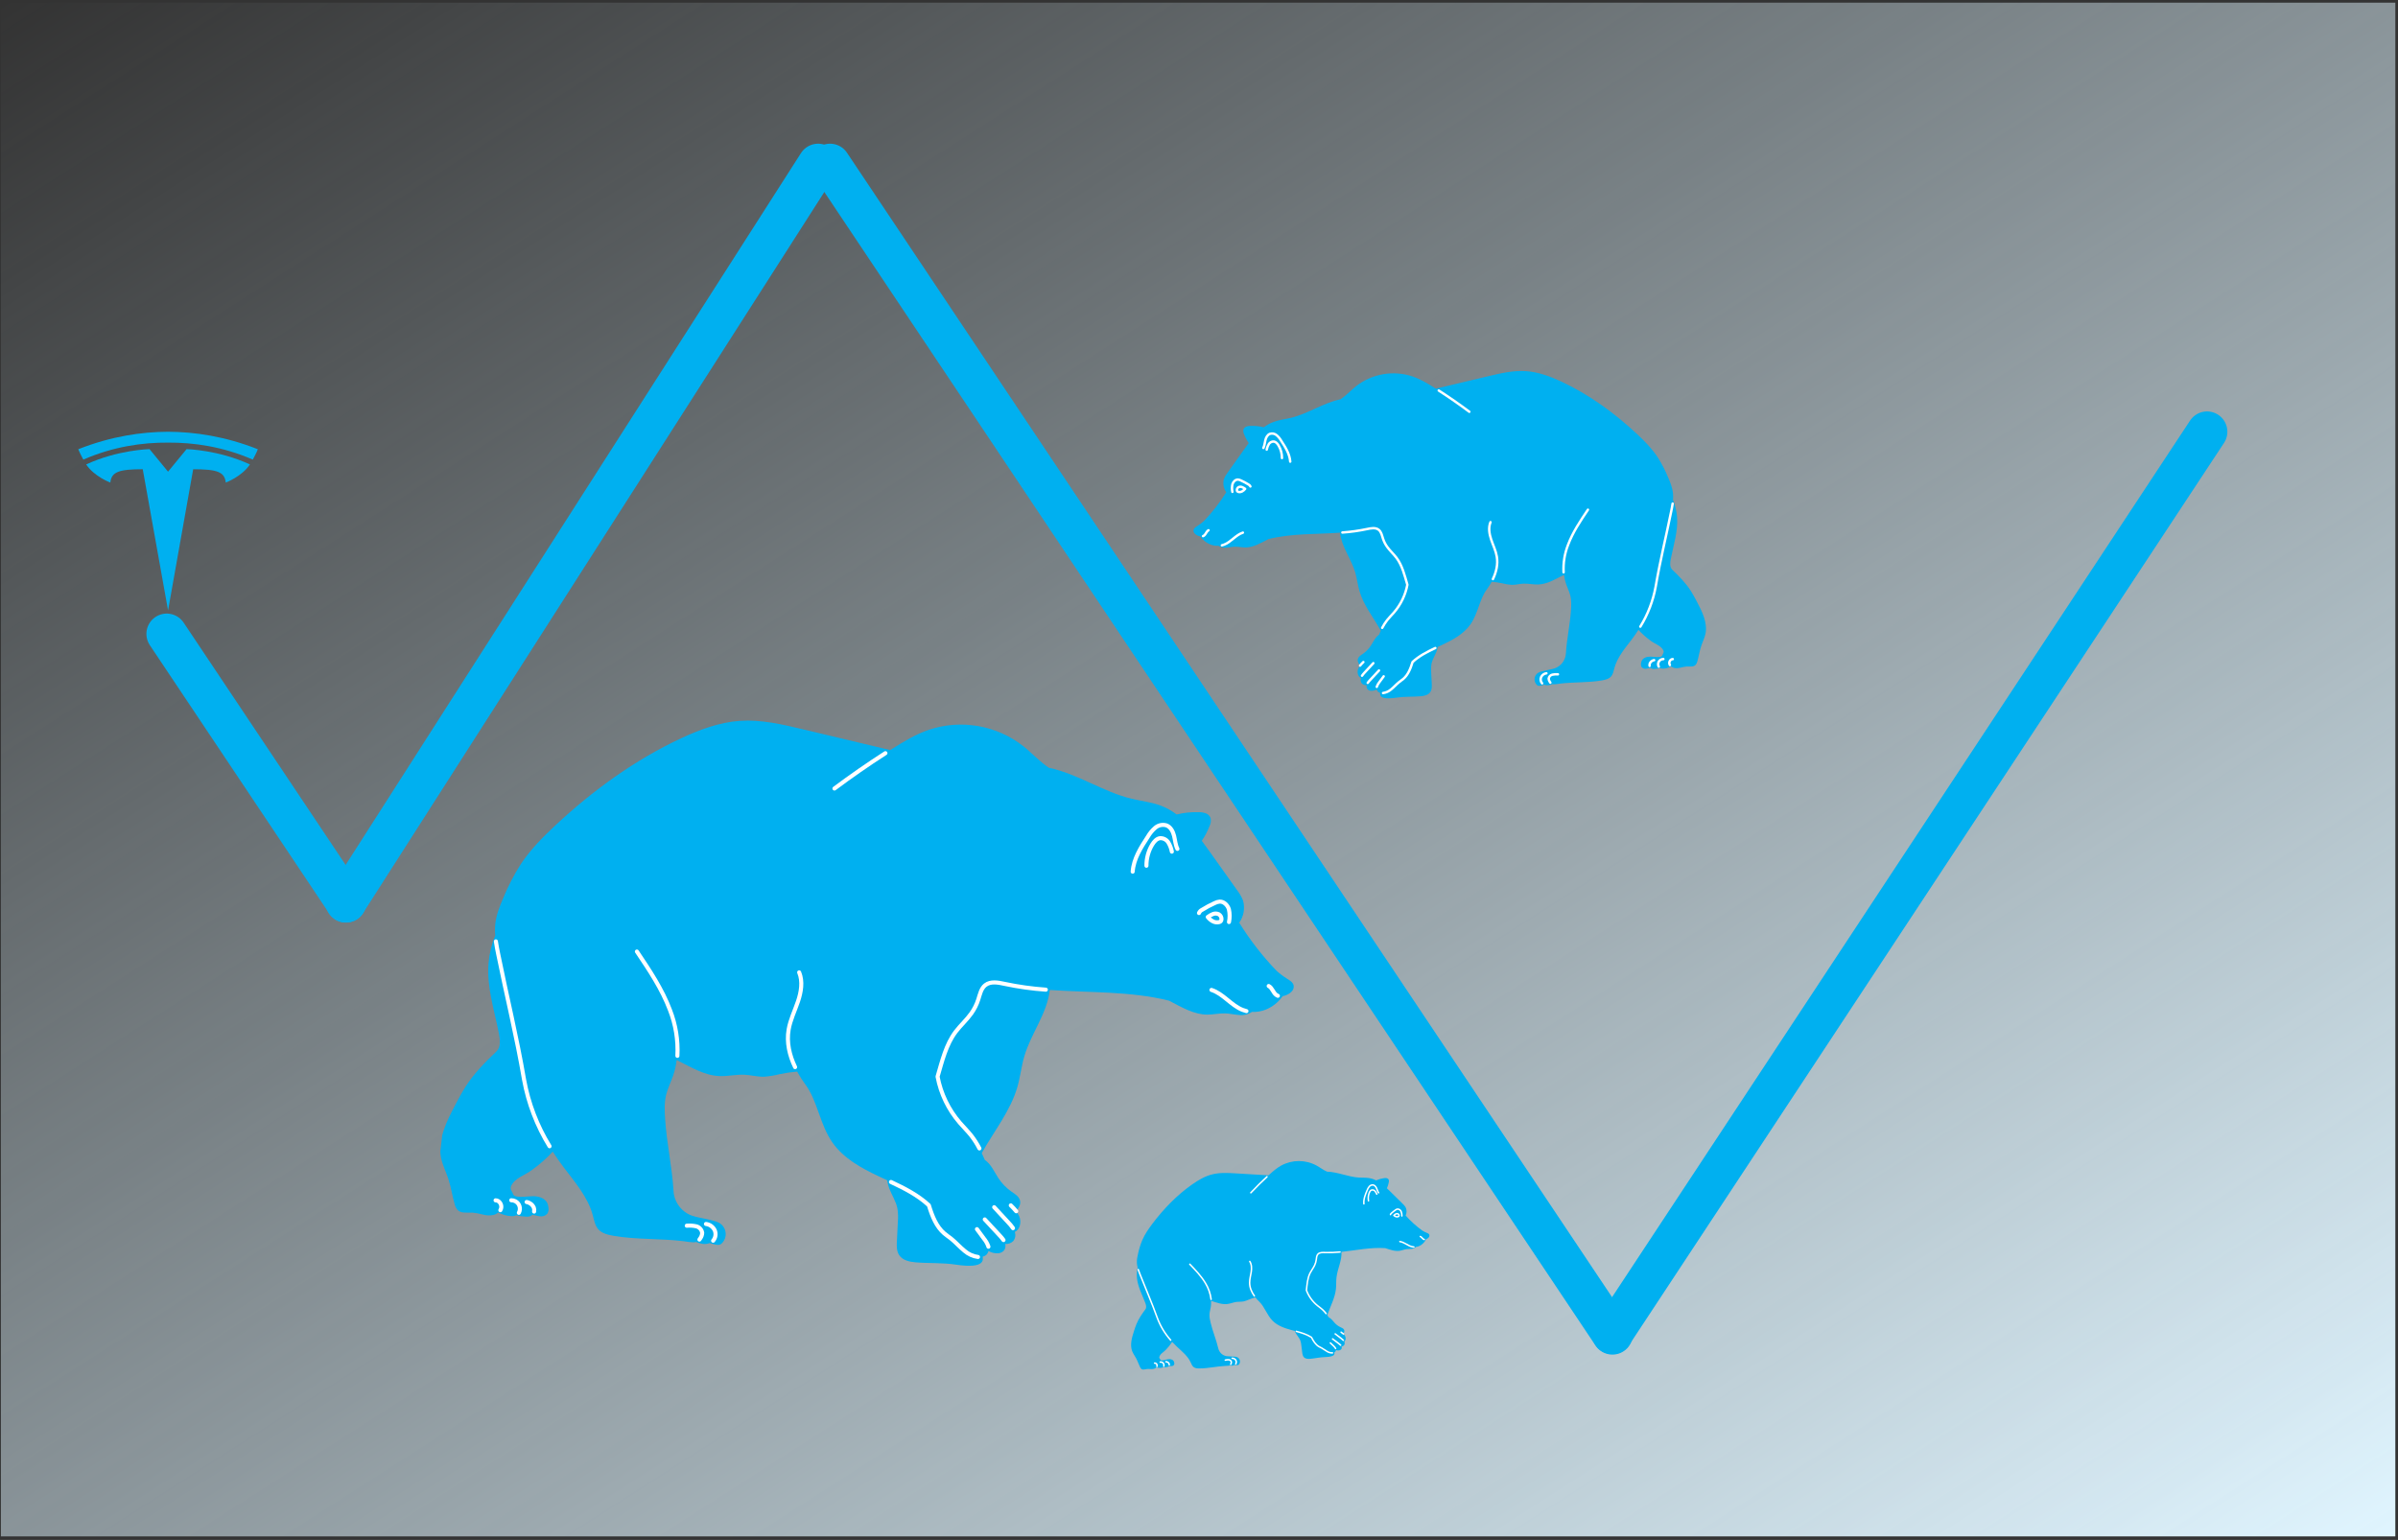 <svg width="2704" height="1737" xmlns="http://www.w3.org/2000/svg" xmlns:xlink="http://www.w3.org/1999/xlink" xml:space="preserve" overflow="hidden"><rect width="100%" height="100%" fill="#333333" stroke="none"/><defs><linearGradient x1="2997.85" y1="2479.47" x2="1426.15" y2="26.527" gradientUnits="userSpaceOnUse" spreadMethod="reflect" id="fill0"><stop offset="0" stop-color="#E0F5FF" stop-opacity="1"/><stop offset="0.004" stop-color="#E0F5FF" stop-opacity="0.996"/><stop offset="0.008" stop-color="#E0F5FF" stop-opacity="0.992"/><stop offset="0.012" stop-color="#E0F5FF" stop-opacity="0.988"/><stop offset="0.016" stop-color="#E0F5FF" stop-opacity="0.984"/><stop offset="0.02" stop-color="#E0F5FF" stop-opacity="0.98"/><stop offset="0.024" stop-color="#E0F5FF" stop-opacity="0.976"/><stop offset="0.027" stop-color="#E0F5FF" stop-opacity="0.973"/><stop offset="0.031" stop-color="#DFF5FF" stop-opacity="0.969"/><stop offset="0.035" stop-color="#E0F5FF" stop-opacity="0.965"/><stop offset="0.039" stop-color="#E0F5FF" stop-opacity="0.961"/><stop offset="0.043" stop-color="#E0F5FF" stop-opacity="0.957"/><stop offset="0.047" stop-color="#E0F5FF" stop-opacity="0.953"/><stop offset="0.051" stop-color="#E0F5FF" stop-opacity="0.949"/><stop offset="0.055" stop-color="#E0F5FF" stop-opacity="0.945"/><stop offset="0.059" stop-color="#E0F5FF" stop-opacity="0.941"/><stop offset="0.063" stop-color="#DFF4FF" stop-opacity="0.937"/><stop offset="0.067" stop-color="#E0F5FF" stop-opacity="0.933"/><stop offset="0.071" stop-color="#DFF4FF" stop-opacity="0.929"/><stop offset="0.075" stop-color="#DFF4FF" stop-opacity="0.925"/><stop offset="0.078" stop-color="#E0F5FF" stop-opacity="0.922"/><stop offset="0.082" stop-color="#E0F4FF" stop-opacity="0.918"/><stop offset="0.086" stop-color="#E0F5FF" stop-opacity="0.914"/><stop offset="0.09" stop-color="#E0F4FF" stop-opacity="0.91"/><stop offset="0.094" stop-color="#E0F5FF" stop-opacity="0.906"/><stop offset="0.098" stop-color="#E0F5FF" stop-opacity="0.902"/><stop offset="0.102" stop-color="#E0F5FF" stop-opacity="0.898"/><stop offset="0.106" stop-color="#E0F5FF" stop-opacity="0.894"/><stop offset="0.11" stop-color="#E0F5FF" stop-opacity="0.89"/><stop offset="0.114" stop-color="#E0F5FF" stop-opacity="0.886"/><stop offset="0.118" stop-color="#E0F4FF" stop-opacity="0.882"/><stop offset="0.122" stop-color="#E0F5FF" stop-opacity="0.878"/><stop offset="0.125" stop-color="#E0F5FF" stop-opacity="0.875"/><stop offset="0.129" stop-color="#DFF5FF" stop-opacity="0.871"/><stop offset="0.133" stop-color="#E0F5FF" stop-opacity="0.867"/><stop offset="0.137" stop-color="#E0F5FF" stop-opacity="0.863"/><stop offset="0.141" stop-color="#DFF5FF" stop-opacity="0.859"/><stop offset="0.145" stop-color="#E0F5FF" stop-opacity="0.855"/><stop offset="0.149" stop-color="#E0F5FF" stop-opacity="0.851"/><stop offset="0.153" stop-color="#E0F5FF" stop-opacity="0.847"/><stop offset="0.157" stop-color="#E0F5FF" stop-opacity="0.843"/><stop offset="0.161" stop-color="#E0F5FF" stop-opacity="0.839"/><stop offset="0.165" stop-color="#E0F5FF" stop-opacity="0.835"/><stop offset="0.169" stop-color="#E0F5FF" stop-opacity="0.831"/><stop offset="0.173" stop-color="#E0F5FF" stop-opacity="0.827"/><stop offset="0.176" stop-color="#DFF5FF" stop-opacity="0.824"/><stop offset="0.18" stop-color="#E0F5FF" stop-opacity="0.82"/><stop offset="0.184" stop-color="#E0F5FF" stop-opacity="0.816"/><stop offset="0.188" stop-color="#E0F5FF" stop-opacity="0.812"/><stop offset="0.192" stop-color="#E0F5FF" stop-opacity="0.808"/><stop offset="0.196" stop-color="#DFF5FF" stop-opacity="0.804"/><stop offset="0.2" stop-color="#E0F5FF" stop-opacity="0.8"/><stop offset="0.204" stop-color="#E0F5FF" stop-opacity="0.796"/><stop offset="0.208" stop-color="#E0F5FF" stop-opacity="0.792"/><stop offset="0.212" stop-color="#E0F5FF" stop-opacity="0.788"/><stop offset="0.216" stop-color="#E0F5FF" stop-opacity="0.784"/><stop offset="0.22" stop-color="#E0F5FF" stop-opacity="0.78"/><stop offset="0.224" stop-color="#E0F5FF" stop-opacity="0.776"/><stop offset="0.227" stop-color="#DFF5FF" stop-opacity="0.773"/><stop offset="0.231" stop-color="#E0F5FF" stop-opacity="0.769"/><stop offset="0.235" stop-color="#E0F5FF" stop-opacity="0.765"/><stop offset="0.239" stop-color="#E0F5FF" stop-opacity="0.761"/><stop offset="0.243" stop-color="#E0F5FF" stop-opacity="0.757"/><stop offset="0.247" stop-color="#E0F5FF" stop-opacity="0.753"/><stop offset="0.251" stop-color="#E0F5FF" stop-opacity="0.749"/><stop offset="0.255" stop-color="#E0F5FF" stop-opacity="0.745"/><stop offset="0.259" stop-color="#E0F5FF" stop-opacity="0.741"/><stop offset="0.263" stop-color="#E0F5FF" stop-opacity="0.737"/><stop offset="0.267" stop-color="#DFF4FF" stop-opacity="0.733"/><stop offset="0.271" stop-color="#DFF5FF" stop-opacity="0.729"/><stop offset="0.275" stop-color="#E0F5FF" stop-opacity="0.725"/><stop offset="0.278" stop-color="#E0F5FF" stop-opacity="0.722"/><stop offset="0.282" stop-color="#DFF5FF" stop-opacity="0.718"/><stop offset="0.286" stop-color="#E0F5FF" stop-opacity="0.714"/><stop offset="0.29" stop-color="#E0F5FF" stop-opacity="0.71"/><stop offset="0.294" stop-color="#E0F5FF" stop-opacity="0.706"/><stop offset="0.298" stop-color="#E0F5FF" stop-opacity="0.702"/><stop offset="0.302" stop-color="#E0F5FF" stop-opacity="0.698"/><stop offset="0.306" stop-color="#E0F5FF" stop-opacity="0.694"/><stop offset="0.31" stop-color="#E0F5FF" stop-opacity="0.69"/><stop offset="0.314" stop-color="#E0F5FF" stop-opacity="0.686"/><stop offset="0.318" stop-color="#DFF5FF" stop-opacity="0.682"/><stop offset="0.322" stop-color="#E0F5FF" stop-opacity="0.678"/><stop offset="0.325" stop-color="#E0F5FF" stop-opacity="0.675"/><stop offset="0.329" stop-color="#E0F5FF" stop-opacity="0.671"/><stop offset="0.333" stop-color="#DFF5FF" stop-opacity="0.667"/><stop offset="0.337" stop-color="#E0F5FF" stop-opacity="0.663"/><stop offset="0.341" stop-color="#E0F5FF" stop-opacity="0.659"/><stop offset="0.345" stop-color="#E0F5FF" stop-opacity="0.655"/><stop offset="0.349" stop-color="#E0F5FF" stop-opacity="0.651"/><stop offset="0.353" stop-color="#E0F5FF" stop-opacity="0.647"/><stop offset="0.357" stop-color="#E0F5FF" stop-opacity="0.643"/><stop offset="0.361" stop-color="#E0F5FF" stop-opacity="0.639"/><stop offset="0.365" stop-color="#E0F5FF" stop-opacity="0.635"/><stop offset="0.369" stop-color="#E0F5FF" stop-opacity="0.631"/><stop offset="0.373" stop-color="#E0F5FF" stop-opacity="0.627"/><stop offset="0.376" stop-color="#E0F5FF" stop-opacity="0.624"/><stop offset="0.38" stop-color="#E0F5FF" stop-opacity="0.62"/><stop offset="0.384" stop-color="#E0F5FF" stop-opacity="0.616"/><stop offset="0.388" stop-color="#E0F5FF" stop-opacity="0.612"/><stop offset="0.392" stop-color="#E0F5FF" stop-opacity="0.608"/><stop offset="0.396" stop-color="#E0F5FF" stop-opacity="0.604"/><stop offset="0.4" stop-color="#E0F5FF" stop-opacity="0.6"/><stop offset="0.404" stop-color="#E0F5FF" stop-opacity="0.596"/><stop offset="0.408" stop-color="#E0F5FF" stop-opacity="0.592"/><stop offset="0.412" stop-color="#E0F5FF" stop-opacity="0.588"/><stop offset="0.416" stop-color="#E0F5FF" stop-opacity="0.584"/><stop offset="0.42" stop-color="#E0F5FF" stop-opacity="0.58"/><stop offset="0.424" stop-color="#E0F5FF" stop-opacity="0.576"/><stop offset="0.427" stop-color="#E0F5FF" stop-opacity="0.573"/><stop offset="0.431" stop-color="#E0F5FF" stop-opacity="0.569"/><stop offset="0.435" stop-color="#DFF5FF" stop-opacity="0.565"/><stop offset="0.439" stop-color="#E0F5FF" stop-opacity="0.561"/><stop offset="0.443" stop-color="#E0F5FF" stop-opacity="0.557"/><stop offset="0.447" stop-color="#E0F5FF" stop-opacity="0.553"/><stop offset="0.451" stop-color="#E0F5FF" stop-opacity="0.549"/><stop offset="0.455" stop-color="#E0F5FF" stop-opacity="0.545"/><stop offset="0.459" stop-color="#E0F5FF" stop-opacity="0.541"/><stop offset="0.463" stop-color="#E0F5FF" stop-opacity="0.537"/><stop offset="0.467" stop-color="#E0F5FF" stop-opacity="0.533"/><stop offset="0.471" stop-color="#DFF4FF" stop-opacity="0.529"/><stop offset="0.475" stop-color="#E0F5FF" stop-opacity="0.525"/><stop offset="0.478" stop-color="#E0F5FF" stop-opacity="0.522"/><stop offset="0.482" stop-color="#E0F5FF" stop-opacity="0.518"/><stop offset="0.486" stop-color="#DFF5FF" stop-opacity="0.514"/><stop offset="0.49" stop-color="#E0F5FF" stop-opacity="0.51"/><stop offset="0.494" stop-color="#E0F5FF" stop-opacity="0.506"/><stop offset="0.498" stop-color="#E0F5FF" stop-opacity="0.502"/><stop offset="0.502" stop-color="#E0F5FF" stop-opacity="0.498"/><stop offset="0.506" stop-color="#E0F5FF" stop-opacity="0.494"/><stop offset="0.51" stop-color="#DFF4FF" stop-opacity="0.49"/><stop offset="0.514" stop-color="#E0F5FF" stop-opacity="0.486"/><stop offset="0.518" stop-color="#E0F5FF" stop-opacity="0.482"/><stop offset="0.522" stop-color="#E0F5FF" stop-opacity="0.478"/><stop offset="0.525" stop-color="#E0F5FF" stop-opacity="0.475"/><stop offset="0.529" stop-color="#DFF5FF" stop-opacity="0.471"/><stop offset="0.533" stop-color="#E0F5FF" stop-opacity="0.467"/><stop offset="0.537" stop-color="#E0F5FF" stop-opacity="0.463"/><stop offset="0.541" stop-color="#DFF5FF" stop-opacity="0.459"/><stop offset="0.545" stop-color="#E0F5FF" stop-opacity="0.455"/><stop offset="0.549" stop-color="#DFF5FF" stop-opacity="0.451"/><stop offset="0.553" stop-color="#E0F5FF" stop-opacity="0.447"/><stop offset="0.557" stop-color="#E0F5FF" stop-opacity="0.443"/><stop offset="0.561" stop-color="#E0F5FF" stop-opacity="0.439"/><stop offset="0.565" stop-color="#DFF5FF" stop-opacity="0.435"/><stop offset="0.569" stop-color="#E0F5FF" stop-opacity="0.431"/><stop offset="0.573" stop-color="#E0F5FF" stop-opacity="0.427"/><stop offset="0.576" stop-color="#E0F5FF" stop-opacity="0.424"/><stop offset="0.58" stop-color="#E0F5FF" stop-opacity="0.42"/><stop offset="0.584" stop-color="#DFF5FF" stop-opacity="0.416"/><stop offset="0.588" stop-color="#DFF5FF" stop-opacity="0.412"/><stop offset="0.592" stop-color="#DFF4FF" stop-opacity="0.408"/><stop offset="0.596" stop-color="#DFF5FF" stop-opacity="0.404"/><stop offset="0.6" stop-color="#DFF5FF" stop-opacity="0.4"/><stop offset="0.604" stop-color="#DFF5FF" stop-opacity="0.396"/><stop offset="0.608" stop-color="#E0F5FF" stop-opacity="0.392"/><stop offset="0.612" stop-color="#DFF5FF" stop-opacity="0.388"/><stop offset="0.616" stop-color="#E0F5FF" stop-opacity="0.384"/><stop offset="0.62" stop-color="#DFF5FF" stop-opacity="0.38"/><stop offset="0.624" stop-color="#DFF5FF" stop-opacity="0.376"/><stop offset="0.627" stop-color="#E0F5FF" stop-opacity="0.373"/><stop offset="0.631" stop-color="#E0F5FF" stop-opacity="0.369"/><stop offset="0.635" stop-color="#E0F5FF" stop-opacity="0.365"/><stop offset="0.639" stop-color="#E0F5FF" stop-opacity="0.361"/><stop offset="0.643" stop-color="#E0F5FF" stop-opacity="0.357"/><stop offset="0.647" stop-color="#E0F5FF" stop-opacity="0.353"/><stop offset="0.651" stop-color="#E0F5FF" stop-opacity="0.349"/><stop offset="0.655" stop-color="#DFF5FF" stop-opacity="0.345"/><stop offset="0.659" stop-color="#E0F5FF" stop-opacity="0.341"/><stop offset="0.663" stop-color="#E0F5FF" stop-opacity="0.337"/><stop offset="0.667" stop-color="#E0F5FF" stop-opacity="0.333"/><stop offset="0.671" stop-color="#E0F5FF" stop-opacity="0.329"/><stop offset="0.675" stop-color="#E0F5FF" stop-opacity="0.325"/><stop offset="0.678" stop-color="#E0F5FF" stop-opacity="0.322"/><stop offset="0.682" stop-color="#DFF5FF" stop-opacity="0.318"/><stop offset="0.686" stop-color="#E0F5FF" stop-opacity="0.314"/><stop offset="0.69" stop-color="#E0F5FF" stop-opacity="0.31"/><stop offset="0.694" stop-color="#E0F5FF" stop-opacity="0.306"/><stop offset="0.698" stop-color="#E0F5FF" stop-opacity="0.302"/><stop offset="0.702" stop-color="#E0F5FF" stop-opacity="0.298"/><stop offset="0.706" stop-color="#E0F5FF" stop-opacity="0.294"/><stop offset="0.71" stop-color="#E0F5FF" stop-opacity="0.29"/><stop offset="0.714" stop-color="#E0F5FF" stop-opacity="0.286"/><stop offset="0.718" stop-color="#E0F5FF" stop-opacity="0.282"/><stop offset="0.722" stop-color="#E0F5FF" stop-opacity="0.278"/><stop offset="0.725" stop-color="#E0F5FF" stop-opacity="0.275"/><stop offset="0.729" stop-color="#E0F5FF" stop-opacity="0.271"/><stop offset="0.733" stop-color="#E0F5FF" stop-opacity="0.267"/><stop offset="0.737" stop-color="#E0F5FF" stop-opacity="0.263"/><stop offset="0.741" stop-color="#E0F5FF" stop-opacity="0.259"/><stop offset="0.745" stop-color="#E0F5FF" stop-opacity="0.255"/><stop offset="0.749" stop-color="#E0F5FF" stop-opacity="0.251"/><stop offset="0.753" stop-color="#E0F5FF" stop-opacity="0.247"/><stop offset="0.757" stop-color="#E0F5FF" stop-opacity="0.243"/><stop offset="0.761" stop-color="#DFF5FF" stop-opacity="0.239"/><stop offset="0.765" stop-color="#E0F5FF" stop-opacity="0.235"/><stop offset="0.769" stop-color="#E0F5FF" stop-opacity="0.231"/><stop offset="0.773" stop-color="#E0F5FF" stop-opacity="0.227"/><stop offset="0.776" stop-color="#E0F5FF" stop-opacity="0.224"/><stop offset="0.78" stop-color="#E0F5FF" stop-opacity="0.22"/><stop offset="0.784" stop-color="#E0F5FF" stop-opacity="0.216"/><stop offset="0.788" stop-color="#E0F5FF" stop-opacity="0.212"/><stop offset="0.792" stop-color="#E0F5FF" stop-opacity="0.208"/><stop offset="0.796" stop-color="#E0F5FF" stop-opacity="0.204"/><stop offset="0.8" stop-color="#E0F5FF" stop-opacity="0.2"/><stop offset="0.804" stop-color="#DFF5FF" stop-opacity="0.196"/><stop offset="0.808" stop-color="#E0F5FF" stop-opacity="0.192"/><stop offset="0.812" stop-color="#E0F5FF" stop-opacity="0.188"/><stop offset="0.816" stop-color="#E0F5FF" stop-opacity="0.184"/><stop offset="0.82" stop-color="#DFF5FF" stop-opacity="0.18"/><stop offset="0.824" stop-color="#E0F5FF" stop-opacity="0.176"/><stop offset="0.827" stop-color="#E0F5FF" stop-opacity="0.173"/><stop offset="0.831" stop-color="#E0F5FF" stop-opacity="0.169"/><stop offset="0.835" stop-color="#DFF5FF" stop-opacity="0.165"/><stop offset="0.839" stop-color="#E0F5FF" stop-opacity="0.161"/><stop offset="0.843" stop-color="#DFF5FF" stop-opacity="0.157"/><stop offset="0.847" stop-color="#E0F5FF" stop-opacity="0.153"/><stop offset="0.851" stop-color="#E0F5FF" stop-opacity="0.149"/><stop offset="0.855" stop-color="#E0F5FF" stop-opacity="0.145"/><stop offset="0.859" stop-color="#E0F5FF" stop-opacity="0.141"/><stop offset="0.863" stop-color="#E0F5FF" stop-opacity="0.137"/><stop offset="0.867" stop-color="#E0F5FF" stop-opacity="0.133"/><stop offset="0.871" stop-color="#E0F5FF" stop-opacity="0.129"/><stop offset="0.875" stop-color="#DFF5FF" stop-opacity="0.125"/><stop offset="0.878" stop-color="#E0F5FF" stop-opacity="0.122"/><stop offset="0.882" stop-color="#E0F5FF" stop-opacity="0.118"/><stop offset="0.886" stop-color="#E0F5FF" stop-opacity="0.114"/><stop offset="0.89" stop-color="#E0F5FF" stop-opacity="0.11"/><stop offset="0.894" stop-color="#E0F5FF" stop-opacity="0.106"/><stop offset="0.898" stop-color="#E0F5FF" stop-opacity="0.102"/><stop offset="0.902" stop-color="#E0F5FF" stop-opacity="0.098"/><stop offset="0.906" stop-color="#E0F5FF" stop-opacity="0.094"/><stop offset="0.91" stop-color="#E0F5FF" stop-opacity="0.09"/><stop offset="0.914" stop-color="#E0F5FF" stop-opacity="0.086"/><stop offset="0.918" stop-color="#E0F5FF" stop-opacity="0.082"/><stop offset="0.922" stop-color="#E0F5FF" stop-opacity="0.078"/><stop offset="0.925" stop-color="#E0F5FF" stop-opacity="0.075"/><stop offset="0.929" stop-color="#E0F5FF" stop-opacity="0.071"/><stop offset="0.933" stop-color="#E0F5FF" stop-opacity="0.067"/><stop offset="0.937" stop-color="#DFF5FF" stop-opacity="0.063"/><stop offset="0.941" stop-color="#E0F5FF" stop-opacity="0.059"/><stop offset="0.945" stop-color="#E0F5FF" stop-opacity="0.055"/><stop offset="0.949" stop-color="#E0F5FF" stop-opacity="0.051"/><stop offset="0.953" stop-color="#E0F5FF" stop-opacity="0.047"/><stop offset="0.957" stop-color="#E0F5FF" stop-opacity="0.043"/><stop offset="0.961" stop-color="#E0F5FF" stop-opacity="0.039"/><stop offset="0.965" stop-color="#E0F5FF" stop-opacity="0.035"/><stop offset="0.969" stop-color="#E0F5FF" stop-opacity="0.031"/><stop offset="0.973" stop-color="#E0F5FF" stop-opacity="0.027"/><stop offset="0.976" stop-color="#E0F5FF" stop-opacity="0.024"/><stop offset="0.98" stop-color="#E0F5FF" stop-opacity="0.02"/><stop offset="0.984" stop-color="#E0F5FF" stop-opacity="0.016"/><stop offset="0.988" stop-color="#E0F5FF" stop-opacity="0.012"/><stop offset="0.992" stop-color="#E0F5FF" stop-opacity="0.008"/><stop offset="0.996" stop-color="#E0F5FF" stop-opacity="0.004"/><stop offset="1" stop-color="#E0F5FF" stop-opacity="0"/></linearGradient><clipPath id="clip1"><path d="M2348.38 1247.41 1418.92 1142.09 1349.33 1756.19 2278.79 1861.52Z" fill-rule="nonzero" clip-rule="nonzero"/></clipPath><clipPath id="clip2"><path d="M2348.38 1247.41 1418.92 1142.09 1349.33 1756.19 2278.79 1861.52Z" fill-rule="evenodd" clip-rule="evenodd"/></clipPath><clipPath id="clip3"><path d="M2348.38 1247.41 1418.92 1142.09 1349.33 1756.19 2278.79 1861.52Z" fill-rule="evenodd" clip-rule="evenodd"/></clipPath><clipPath id="clip4"><path d="M2189.7 833.121 2748.07 769.846 2789.88 1138.77 2231.51 1202.04Z" fill-rule="nonzero" clip-rule="nonzero"/></clipPath><clipPath id="clip5"><path d="M2189.7 833.121 2748.07 769.846 2789.88 1138.77 2231.51 1202.04Z" fill-rule="evenodd" clip-rule="evenodd"/></clipPath><clipPath id="clip6"><path d="M2189.7 833.121 2748.07 769.846 2789.88 1138.77 2231.51 1202.04Z" fill-rule="evenodd" clip-rule="evenodd"/></clipPath><clipPath id="clip7"><path d="M2467.19 1685.87 2124.46 1706.84 2138.32 1933.29 2481.05 1912.32Z" fill-rule="nonzero" clip-rule="nonzero"/></clipPath><clipPath id="clip8"><path d="M2467.19 1685.87 2124.46 1706.84 2138.32 1933.29 2481.05 1912.32Z" fill-rule="evenodd" clip-rule="evenodd"/></clipPath><clipPath id="clip9"><path d="M2467.19 1685.87 2124.46 1706.84 2138.32 1933.29 2481.05 1912.32Z" fill-rule="evenodd" clip-rule="evenodd"/></clipPath><clipPath id="clip10"><rect x="939" y="872" width="223" height="202"/></clipPath><clipPath id="clip11"><rect x="939" y="872" width="223" height="202"/></clipPath></defs><g transform="translate(-861 -385)"><g><rect x="862" y="388" width="2700" height="1730" fill="url(#fill0)"/><path d="M1049 1100 1251.24 1402.61" stroke="#00B0F0" stroke-width="45.833" stroke-linecap="round" stroke-linejoin="miter" stroke-miterlimit="8" stroke-opacity="1" fill="none" fill-rule="evenodd"/><path d="M0 0 532.515 832.713" stroke="#00B0F0" stroke-width="45.833" stroke-linecap="round" stroke-linejoin="miter" stroke-miterlimit="8" stroke-opacity="1" fill="none" fill-rule="evenodd" transform="matrix(-1 0 0 1 1783.51 570)"/><path d="M1797 570 2679.19 1890" stroke="#00B0F0" stroke-width="45.833" stroke-linecap="round" stroke-linejoin="miter" stroke-miterlimit="8" stroke-opacity="1" fill="none" fill-rule="evenodd"/><path d="M0 0 670.667 1017.39" stroke="#00B0F0" stroke-width="45.833" stroke-linecap="round" stroke-linejoin="miter" stroke-miterlimit="8" stroke-opacity="1" fill="none" fill-rule="evenodd" transform="matrix(-1 0 0 1 3349.67 872)"/><g clip-path="url(#clip1)"><g clip-path="url(#clip2)"><g clip-path="url(#clip3)"><path d="M923.947 490.885C921.151 483.749 918.333 476.612 914.995 469.726 907.295 453.804 896.214 439.76 884.737 426.008 880.23 420.562 882.149 412.403 884.278 405.663 892.312 380.1 904.018 355.038 904.853 328.245 905.135 317.396 903.797 306.565 900.888 296.109 901.781 291.798 902.251 287.407 902.286 283.004 902.286 272.821 899.574 262.846 896.631 253.101 892.746 239.399 887.656 226.069 881.419 213.265 872.53 195.799 860.322 180.232 847.572 165.27 810.011 121.344 766.919 81.8 717.631 51.584 697.932 39.544 676.939 28.881 654.235 24.707 630.53 20.346 606.24 23.246 582.222 26.147L482.163 38.292 479.951 36.56C467.889 26.856 455.473 17.362 441.492 10.663 406.683-5.559 366.042-3.142 333.399 17.09 322.965 23.622 313.846 31.844 302.098 37.958 269.002 40.942 238.556 58.053 205.565 62.081 194.484 63.437 183.174 63.312 172.344 66.004 165.58 67.73 159.096 70.407 153.083 73.954 145.19 71.037 136.932 69.218 128.543 68.549 125.946 68.235 123.315 68.362 120.76 68.925 118.181 69.525 115.981 71.195 114.708 73.516 113.696 76.378 113.696 79.501 114.708 82.364 116.312 88.578 118.63 94.586 121.615 100.268 117.984 104.108 114.437 108.01 110.973 111.87 99.287 124.933 87.595 137.961 75.895 150.955 72.659 154.221 69.923 157.948 67.777 162.015 64.458 170.234 65.002 179.509 69.259 187.285 55.064 205.23 39.042 221.65 21.452 236.282 17.314 239.228 12.93 241.812 8.347 244.003 5.133 245.526 1.482 247.216 0.355 250.576-0.291 252.778 0.068 255.152 1.336 257.066 2.615 258.954 4.297 260.536 6.26 261.698 7.809 262.727 9.505 263.514 11.289 264.035 15.189 271.158 21.009 277.044 28.087 281.022 32.893 283.668 38.222 285.22 43.696 285.571 47.537 288.847 52.421 290.646 57.469 290.641 62.832 290.913 68.195 290.161 73.537 290.641 80.194 291.184 86.6 293.521 93.236 294.272 107.739 295.9 121.887 289.828 137.955 283.526 182.611 277.662 227.831 284.799 272.883 286.739 272.737 313.157 288.2 337.551 292.853 363.782 294.94 375.53 294.815 387.571 296.756 399.256 301.409 427.198 317.352 451.926 328.265 478.177 326.805 480.535 325.365 482.956 323.967 485.397 316.454 489.258 312.031 497.396 306.542 503.969 301.899 509.551 296.232 514.198 289.848 517.658 285.779 519.745 281.042 521.978 279.415 526.318 277.787 530.659 279.874 534.978 282.42 538.839 280.727 540.51 279.275 542.405 278.1 544.473 274.866 550.316 275.68 559.08 281.293 562.231 279.63 565.557 279.811 569.505 281.773 572.665 283.901 575.279 287.063 576.84 290.433 576.943 289.515 579.259 289.636 581.859 290.767 584.079 292.181 586.281 294.45 587.791 297.027 588.253 300.839 588.964 304.779 588.491 308.316 586.896 308.408 588.403 308.93 589.851 309.819 591.07 310.912 592.403 312.358 593.401 313.992 593.949L313.992 594.262C313.616 596.6 308.671 607.659 343.206 606.386 358.315 605.823 373.36 608.473 388.489 608.932 395.375 609.12 403.096 608.369 407.624 603.131 411.213 598.958 411.798 593.031 412.09 587.543 412.549 580.323 413.014 573.088 413.488 565.841 413.592 560.687 414.356 555.568 415.763 550.608 418.308 542.887 423.776 536.543 427.469 529.281 428.884 526.483 430.023 523.555 430.871 520.538L440.511 517.324C461.149 510.334 482.246 501.715 496.728 485.46 513.172 466.992 518.868 440.595 534.289 424.026 538.302 419.727 542.017 415.159 545.412 410.358 551.981 411.652 558.464 413.359 564.819 415.47 570.409 417.62 576.185 419.247 582.076 420.332 589.317 421.272 596.683 420.082 603.987 420.562 613.356 421.167 622.371 424.548 631.719 425.236 649.06 426.53 665.107 418.726 681.801 412.716 681.841 418.886 682.54 425.036 683.888 431.058 685.557 438.425 688.249 445.666 689.188 453.073 690.315 462.13 688.854 471.27 687.248 480.201 682.427 506.995 673.35 532.87 668.676 559.685 666.553 572.195 657.151 582.222 644.803 585.143 641.045 585.895 637.237 586.377 633.41 586.583 629.069 586.959 624.729 587.439 620.409 588.065 617.964 588.326 615.564 588.908 613.273 589.797 605.902 593.075 602.584 601.708 605.863 609.08 606.242 609.936 606.706 610.752 607.242 611.52 607.958 612.655 608.976 613.565 610.184 614.149 611.612 614.64 613.139 614.769 614.629 614.525 616.945 614.316 619.262 614.003 621.557 613.565 623.953 614.825 626.634 615.445 629.341 615.359 631.901 615.249 634.438 614.821 636.895 614.086 637.836 614.439 638.816 614.677 639.816 614.796 643.374 615.046 646.942 615.046 650.5 614.796 677.628 614.546 703.629 619.178 729.796 617.697 736.307 617.321 743.318 616.591 748.118 612.208 752.291 608.369 753.919 602.526 756.027 597.226 763.831 577.422 780.212 562.544 794.84 547.144 799.75 541.983 804.445 536.641 808.926 531.118 815.015 539.456 821.945 547.148 829.605 554.072 836.784 561.041 848.177 565.403 851.14 574.939 852.33 578.716 849.367 580.866 848.365 582.931 848.04 583.726 847.541 584.44 846.904 585.018 846.026 585.619 844.984 585.938 843.92 585.936 837.66 586.416 831.588 584.288 825.39 583.557 819.192 582.827 811.951 584.079 808.55 589.317 807.567 590.938 806.895 592.729 806.568 594.596 805.917 596.89 806.14 599.344 807.194 601.483 809.088 604.058 812.189 605.456 815.374 605.176 818.149 605.176 820.883 604.529 823.721 604.446 824.223 605.164 824.879 605.762 825.64 606.199 827.216 606.979 828.952 607.386 830.711 607.388 834.332 607.622 837.967 607.488 841.562 606.992 843.023 607.96 844.717 608.515 846.466 608.598 851.831 609.099 857.238 608.26 862.2 606.157 863.527 607.632 865.178 608.782 867.021 609.517 870.868 610.8 874.969 611.144 878.978 610.518 882.961 609.905 886.989 609.61 891.018 609.642 896.882 610.038 903.538 612.271 908.067 608.598 909.863 606.944 911.226 604.873 912.031 602.568 915.892 593.469 918.292 583.787 922.465 574.814 925.95 567.218 930.645 560.207 933.254 552.215 939.493 532.119 931.668 510.521 923.947 490.885Z" fill="#00B0F0" fill-rule="nonzero" fill-opacity="1" transform="matrix(-0.994 -0.113 -0.113 0.994 2348.37 1247.47)"/><path d="M16.694 264.223C17.344 264.056 17.968 263.804 18.551 263.472 22.453 261.281 24.018 255.939 28.213 254.416" stroke="#FFFFFF" stroke-width="4.583" stroke-linecap="round" stroke-linejoin="round" stroke-miterlimit="4" stroke-opacity="1" fill="#00B0F0" fill-rule="nonzero" fill-opacity="1" transform="matrix(-0.994 -0.113 -0.113 0.994 2348.37 1247.47)"/><path d="M307.461 537.169 289.64 552.528C287.505 554.255 285.529 556.169 283.734 558.245" stroke="#FFFFFF" stroke-width="4.583" stroke-linecap="round" stroke-linejoin="round" stroke-miterlimit="4" stroke-opacity="1" fill="#00B0F0" fill-rule="nonzero" fill-opacity="1" transform="matrix(-0.994 -0.113 -0.113 0.994 2348.37 1247.47)"/><path d="M316.454 552.048 297.674 568.157C295.948 569.572 294.335 571.12 292.853 572.79" stroke="#FFFFFF" stroke-width="4.583" stroke-linecap="round" stroke-linejoin="round" stroke-miterlimit="4" stroke-opacity="1" fill="#00B0F0" fill-rule="nonzero" fill-opacity="1" transform="matrix(-0.994 -0.113 -0.113 0.994 2348.37 1247.47)"/><path d="M319.272 594.972C324.879 594.853 330.331 593.106 334.964 589.943 340.765 586.291 345.794 581.596 351.658 577.881 354.412 576.17 357.313 574.731 360.005 572.915 369.625 566.384 375.467 555.699 380.872 543.325 394.415 533.371 410.254 527.445 426.259 522.061" stroke="#FFFFFF" stroke-width="4.583" stroke-linecap="round" stroke-linejoin="round" stroke-miterlimit="4" stroke-opacity="1" fill="#00B0F0" fill-rule="nonzero" fill-opacity="1" transform="matrix(-0.994 -0.113 -0.113 0.994 2348.37 1247.47)"/><path d="M323.967 563.942 314.931 573.687C312.542 575.97 310.572 578.654 309.109 581.617 309.03 581.794 308.961 581.976 308.9 582.159" stroke="#FFFFFF" stroke-width="4.583" stroke-linecap="round" stroke-linejoin="round" stroke-miterlimit="4" stroke-opacity="1" fill="#00B0F0" fill-rule="nonzero" fill-opacity="1" transform="matrix(-0.994 -0.113 -0.113 0.994 2348.37 1247.47)"/><path d="M49.915 285.383C51.464 285.18 52.998 284.874 54.506 284.465 67.944 280.792 78.148 268.856 91.796 266.081" stroke="#FFFFFF" stroke-width="4.583" stroke-linecap="round" stroke-linejoin="round" stroke-miterlimit="4" stroke-opacity="1" fill="#00B0F0" fill-rule="nonzero" fill-opacity="1" transform="matrix(-0.994 -0.113 -0.113 0.994 2348.37 1247.47)"/><path d="M289.097 532.996C286.702 534.828 284.417 536.8 282.253 538.901" stroke="#FFFFFF" stroke-width="4.583" stroke-linecap="round" stroke-linejoin="round" stroke-miterlimit="4" stroke-opacity="1" fill="#00B0F0" fill-rule="nonzero" fill-opacity="1" transform="matrix(-0.994 -0.113 -0.113 0.994 2348.37 1247.47)"/><path d="M277.328 286.885C292.883 287.557 308.466 287.152 323.967 285.675 331.562 284.903 340.327 284.152 345.731 289.556 350.03 293.855 350.51 300.512 351.72 306.48 352.872 312.287 354.928 317.88 357.814 323.049 362.175 330.936 368.247 337.656 372.901 345.46 382.124 361.111 384.315 379.766 387.508 398.067 381.736 416.779 371.117 433.633 356.729 446.918 352.013 451.279 346.9 455.265 342.372 459.772 338.34 463.897 334.701 468.39 331.5 473.19" stroke="#FFFFFF" stroke-width="4.583" stroke-linecap="round" stroke-linejoin="round" stroke-miterlimit="4" stroke-opacity="1" fill="#00B0F0" fill-rule="nonzero" fill-opacity="1" transform="matrix(-0.994 -0.113 -0.113 0.994 2348.37 1247.47)"/><path d="M548.271 405.579C556.117 393.059 561.125 378.994 560.29 364.345 559.664 353.202 555.762 342.518 553.404 331.604 551.046 320.691 550.378 308.65 555.783 298.905" stroke="#FFFFFF" stroke-width="4.583" stroke-linecap="round" stroke-linejoin="round" stroke-miterlimit="4" stroke-opacity="1" fill="#00B0F0" fill-rule="nonzero" fill-opacity="1" transform="matrix(-0.994 -0.113 -0.113 0.994 2348.37 1247.47)"/><path d="M80.82 187.807C80.351 182.957 80.949 178.064 82.572 173.471 84.534 169.026 89.166 165.333 93.903 166.105 95.82 166.523 97.641 167.302 99.266 168.4 103.879 171.16 108.306 174.22 112.517 177.561 113.988 178.47 115.073 179.889 115.564 181.547" stroke="#FFFFFF" stroke-width="4.583" stroke-linecap="round" stroke-linejoin="round" stroke-miterlimit="4" stroke-opacity="1" fill="#00B0F0" fill-rule="nonzero" fill-opacity="1" transform="matrix(-0.994 -0.113 -0.113 0.994 2348.37 1247.47)"/><path d="M105.234 184.885C103.615 183.302 101.781 181.954 99.788 180.879 97.752 179.807 95.359 179.641 93.194 180.42 91.1 181.383 89.705 183.42 89.563 185.72 89.488 186.526 89.702 187.333 90.168 187.995 90.596 188.504 91.15 188.892 91.775 189.121 94.043 189.966 96.539 189.966 98.807 189.121 101.241 188.211 103.438 186.763 105.234 184.885Z" stroke="#FFFFFF" stroke-width="4.583" stroke-linecap="round" stroke-linejoin="round" stroke-miterlimit="4" stroke-opacity="1" fill="#00B0F0" fill-rule="nonzero" fill-opacity="1" transform="matrix(-0.994 -0.113 -0.113 0.994 2348.37 1247.47)"/><path d="M147.887 112.434C150.6 108.26 151.518 103.064 153.271 98.327 155.024 93.59 158.154 88.812 163.037 87.518 167.526 86.653 172.145 88.14 175.286 91.462 178.338 94.737 180.802 98.513 182.569 102.626 189.059 115.543 195.695 129.19 195.09 143.63" stroke="#FFFFFF" stroke-width="4.583" stroke-linecap="round" stroke-linejoin="round" stroke-miterlimit="4" stroke-opacity="1" fill="#00B0F0" fill-rule="nonzero" fill-opacity="1" transform="matrix(-0.994 -0.113 -0.113 0.994 2348.37 1247.47)"/><path d="M153.772 116.232C154.862 112.681 156.587 109.358 158.864 106.424 161.226 103.468 165.002 102.023 168.734 102.647 172.594 103.607 174.994 107.3 176.726 110.994 180.154 118.586 181.439 126.972 180.441 135.242" stroke="#FFFFFF" stroke-width="4.583" stroke-linecap="round" stroke-linejoin="round" stroke-miterlimit="4" stroke-opacity="1" fill="#00B0F0" fill-rule="nonzero" fill-opacity="1" transform="matrix(-0.994 -0.113 -0.113 0.994 2348.37 1247.47)"/><path d="M839.079 603.966C837.097 599.062 839.465 593.478 844.371 591.495 845.907 590.876 847.578 590.663 849.221 590.882" stroke="#FFFFFF" stroke-width="4.583" stroke-linecap="round" stroke-linejoin="round" stroke-miterlimit="4" stroke-opacity="1" fill="#00B0F0" fill-rule="nonzero" fill-opacity="1" transform="matrix(-0.994 -0.113 -0.113 0.994 2348.37 1247.47)"/><path d="M822.176 600.627C822.039 599.102 822.337 597.568 823.032 596.203 824.868 593.077 828.155 591.084 831.775 590.903" stroke="#FFFFFF" stroke-width="4.583" stroke-linecap="round" stroke-linejoin="round" stroke-miterlimit="4" stroke-opacity="1" fill="#00B0F0" fill-rule="nonzero" fill-opacity="1" transform="matrix(-0.994 -0.113 -0.113 0.994 2348.37 1247.47)"/><path d="M866.749 592.948C862.743 592.447 859.195 596.62 859.466 600.648 859.531 601.585 859.757 602.501 860.134 603.361" stroke="#FFFFFF" stroke-width="4.583" stroke-linecap="round" stroke-linejoin="round" stroke-miterlimit="4" stroke-opacity="1" fill="#00B0F0" fill-rule="nonzero" fill-opacity="1" transform="matrix(-0.994 -0.113 -0.113 0.994 2348.37 1247.47)"/><path d="M633.472 610.956C633.159 610.435 632.867 609.871 632.596 609.329 631.523 607.426 631.045 605.245 631.219 603.068 632.145 599.534 635.142 596.925 638.773 596.495 642.32 596.149 645.899 596.324 649.394 597.017" stroke="#FFFFFF" stroke-width="4.583" stroke-linecap="round" stroke-linejoin="round" stroke-miterlimit="4" stroke-opacity="1" fill="#00B0F0" fill-rule="nonzero" fill-opacity="1" transform="matrix(-0.994 -0.113 -0.113 0.994 2348.37 1247.47)"/><path d="M617.968 610.476C615.578 606.952 615.384 602.38 617.467 598.665 619.744 594.961 623.763 592.685 628.109 592.635" stroke="#FFFFFF" stroke-width="4.583" stroke-linecap="round" stroke-linejoin="round" stroke-miterlimit="4" stroke-opacity="1" fill="#00B0F0" fill-rule="nonzero" fill-opacity="1" transform="matrix(-0.994 -0.113 -0.113 0.994 2348.37 1247.47)"/><path d="M681.53 407.916C682.592 390.306 687.417 373.13 695.678 357.542 707.218 335.026 723.766 315.515 740.167 296.234" stroke="#FFFFFF" stroke-width="4.583" stroke-linecap="round" stroke-linejoin="round" stroke-miterlimit="4" stroke-opacity="1" fill="#00B0F0" fill-rule="nonzero" fill-opacity="1" transform="matrix(-0.994 -0.113 -0.113 0.994 2348.37 1247.47)"/><path d="M487.108 42.361C505.194 57.135 522.714 72.5 539.673 88.457" stroke="#FFFFFF" stroke-width="4.583" stroke-linecap="round" stroke-linejoin="round" stroke-miterlimit="4" stroke-opacity="1" fill="#00B0F0" fill-rule="nonzero" fill-opacity="1" transform="matrix(-0.994 -0.113 -0.113 0.994 2348.37 1247.47)"/><path d="M899.386 302.807C898.176 307.461 896.694 312.051 895.212 316.621 880.605 361.925 864.016 406.581 850.222 454.117 842.414 479.999 829.854 504.201 813.183 525.483" stroke="#FFFFFF" stroke-width="4.583" stroke-linecap="round" stroke-linejoin="round" stroke-miterlimit="4" stroke-opacity="1" fill="#00B0F0" fill-rule="nonzero" fill-opacity="1" transform="matrix(-0.994 -0.113 -0.113 0.994 2348.37 1247.47)"/></g></g></g><g clip-path="url(#clip4)"><g clip-path="url(#clip5)"><g clip-path="url(#clip6)"><path d="M2774.44 1063.68C2772.29 1059.61 2770.12 1055.54 2767.67 1051.65 2761.99 1042.67 2754.43 1035.04 2746.65 1027.6 2743.59 1024.66 2744.18 1019.66 2745 1015.49 2748.06 999.686 2753.36 983.934 2752.04 967.884 2751.48 961.389 2749.94 955.014 2747.5 948.969 2747.74 946.335 2747.73 943.683 2747.45 941.052 2746.76 934.973 2744.47 929.203 2742.05 923.585 2738.8 915.669 2734.86 908.056 2730.27 900.834 2723.79 891.01 2715.45 882.543 2706.82 874.474 2681.43 850.794 2653.03 830.105 2621.57 815.402 2608.99 809.547 2595.74 804.602 2581.91 803.646 2567.46 802.646 2553.16 806.021 2539.02 809.377L2480.11 823.395 2478.67 822.511C2470.82 817.535 2462.76 812.707 2453.96 809.654 2432.09 802.325 2407.99 806.517 2389.88 820.802 2384.09 825.407 2379.2 830.932 2372.6 835.376 2353.05 839.396 2336.03 851.67 2316.61 856.306 2310.09 857.865 2303.33 858.555 2297.05 860.895 2293.12 862.383 2289.44 864.419 2286.09 866.943 2281.18 865.736 2276.12 865.209 2271.07 865.377 2269.5 865.365 2267.94 865.619 2266.45 866.128 2264.95 866.66 2263.75 867.806 2263.15 869.278 2262.74 871.055 2262.95 872.919 2263.75 874.559 2265.13 878.16 2266.92 881.59 2269.08 884.779 2267.17 887.317 2265.32 889.886 2263.51 892.425 2257.42 901.013 2251.32 909.581 2245.22 918.129 2243.51 920.297 2242.13 922.707 2241.12 925.28 2239.7 930.411 2240.65 935.911 2243.72 940.264 2236.46 951.936 2228 962.821 2218.49 972.746 2216.22 974.784 2213.78 976.623 2211.19 978.241 2209.38 979.368 2207.31 980.624 2206.87 982.705 2206.63 984.063 2207 985.456 2207.89 986.513 2208.78 987.554 2209.89 988.384 2211.14 988.945 2212.14 989.454 2213.2 989.809 2214.3 990 2217.11 993.988 2220.98 997.108 2225.48 999.003 2228.53 1000.26 2231.81 1000.82 2235.1 1000.66 2237.62 1002.36 2240.66 1003.1 2243.67 1002.76 2246.89 1002.56 2250.04 1001.75 2253.26 1001.67 2257.27 1001.54 2261.25 1002.51 2265.26 1002.51 2274.03 1002.5 2282.07 997.915 2291.23 993.066 2317.49 986.545 2344.97 987.746 2371.99 985.857 2373.69 1001.64 2384.57 1015.15 2389.12 1030.5 2391.16 1037.37 2391.9 1044.56 2393.85 1051.41 2398.52 1067.77 2409.71 1081.45 2418 1096.39 2417.29 1097.89 2416.59 1099.43 2415.92 1100.99 2411.7 1103.8 2409.61 1108.96 2406.78 1113.25 2404.38 1116.9 2401.32 1120.05 2397.74 1122.55 2395.45 1124.07 2392.77 1125.73 2392.1 1128.43 2391.42 1131.13 2392.96 1133.57 2394.74 1135.7 2393.84 1136.81 2393.1 1138.04 2392.54 1139.35 2391 1143.06 2392.08 1148.24 2395.65 1149.74 2394.88 1151.84 2395.25 1154.18 2396.64 1155.93 2398.09 1157.35 2400.08 1158.07 2402.1 1157.9 2401.71 1159.35 2401.96 1160.89 2402.78 1162.14 2403.77 1163.36 2405.23 1164.11 2406.8 1164.21 2409.12 1164.37 2411.44 1163.82 2413.45 1162.63 2413.6 1163.53 2414.01 1164.36 2414.63 1165.02 2415.37 1165.74 2416.3 1166.24 2417.31 1166.46L2417.33 1166.65C2417.27 1168.07 2415.06 1175 2435.59 1171.91 2444.57 1170.55 2453.73 1171.11 2462.79 1170.36 2466.92 1170.01 2471.48 1169.04 2473.82 1165.61 2475.69 1162.87 2475.63 1159.3 2475.44 1156 2475.22 1151.66 2475.01 1147.31 2474.8 1142.95 2474.52 1139.87 2474.63 1136.76 2475.13 1133.7 2476.13 1128.92 2478.96 1124.77 2480.68 1120.18 2481.33 1118.41 2481.81 1116.59 2482.11 1114.73L2487.65 1112.16C2499.5 1106.59 2511.51 1100.02 2519.05 1089.34 2527.62 1077.2 2529.24 1061.06 2537.32 1050.13 2539.42 1047.29 2541.33 1044.31 2543.03 1041.21 2547.04 1041.54 2551.03 1042.12 2554.96 1042.95 2558.45 1043.86 2562.01 1044.44 2565.59 1044.69 2569.98 1044.76 2574.3 1043.55 2578.69 1043.34 2584.32 1043.07 2589.93 1044.48 2595.56 1044.26 2606 1043.86 2615.05 1038.11 2624.61 1033.4 2625.05 1037.08 2625.88 1040.7 2627.1 1044.2 2628.59 1048.49 2630.69 1052.63 2631.75 1056.99 2633.03 1062.32 2632.78 1067.87 2632.42 1073.31 2631.36 1089.63 2627.69 1105.69 2626.72 1122.01 2626.29 1129.62 2621.36 1136.25 2614.19 1138.83 2611.99 1139.53 2609.75 1140.07 2607.48 1140.46 2604.92 1140.97 2602.36 1141.55 2599.82 1142.22 2598.38 1142.54 2596.99 1143.05 2595.68 1143.74 2591.5 1146.19 2590.11 1151.57 2592.56 1155.75 2592.85 1156.23 2593.18 1156.69 2593.55 1157.11 2594.05 1157.74 2594.72 1158.21 2595.48 1158.48 2596.37 1158.68 2597.29 1158.65 2598.16 1158.4 2599.53 1158.12 2600.89 1157.78 2602.23 1157.36 2603.75 1157.95 2605.39 1158.14 2607 1157.91 2608.52 1157.67 2610.01 1157.24 2611.42 1156.64 2612.01 1156.78 2612.61 1156.86 2613.22 1156.86 2615.36 1156.77 2617.49 1156.53 2619.59 1156.14 2635.77 1154.16 2651.6 1155.16 2667.12 1152.51 2670.99 1151.84 2675.12 1150.93 2677.69 1147.99 2679.92 1145.42 2680.5 1141.82 2681.4 1138.51 2684.72 1126.16 2693.49 1116.18 2701.18 1105.99 2703.76 1102.58 2706.2 1099.07 2708.5 1095.47 2712.7 1100.04 2717.36 1104.16 2722.4 1107.78 2727.16 1111.45 2734.25 1113.28 2736.67 1118.78 2737.63 1120.95 2736.01 1122.43 2735.55 1123.74 2735.41 1124.23 2735.16 1124.69 2734.82 1125.08 2734.33 1125.5 2733.74 1125.76 2733.1 1125.83 2729.4 1126.54 2725.63 1125.68 2721.88 1125.66 2718.13 1125.65 2713.89 1126.88 2712.21 1130.24 2711.74 1131.27 2711.46 1132.39 2711.39 1133.53 2711.16 1134.94 2711.45 1136.39 2712.23 1137.59 2713.53 1139 2715.48 1139.63 2717.36 1139.25 2719.02 1139.06 2720.61 1138.49 2722.29 1138.24 2722.64 1138.64 2723.07 1138.95 2723.56 1139.16 2724.55 1139.52 2725.62 1139.65 2726.67 1139.53 2728.84 1139.42 2731 1139.1 2733.12 1138.56 2734.05 1139.04 2735.1 1139.25 2736.15 1139.18 2739.39 1139.12 2742.56 1138.25 2745.38 1136.66 2746.27 1137.45 2747.33 1138.03 2748.48 1138.34 2750.87 1138.85 2753.34 1138.78 2755.69 1138.13 2758.03 1137.5 2760.41 1137.05 2762.82 1136.79 2766.34 1136.63 2770.47 1137.52 2772.92 1135.02 2773.88 1133.91 2774.56 1132.58 2774.88 1131.15 2776.57 1125.46 2777.35 1119.52 2779.23 1113.88 2780.8 1109.11 2783.13 1104.6 2784.14 1099.66 2786.51 1087.24 2780.38 1074.88 2774.44 1063.68Z" fill="#00B0F0" fill-rule="nonzero" fill-opacity="1"/><path d="M2217.54 989.747C2217.92 989.603 2218.27 989.41 2218.6 989.172 2220.78 987.601 2221.35 984.306 2223.75 983.113" stroke="#FFFFFF" stroke-width="2.753" stroke-linecap="round" stroke-linejoin="round" stroke-miterlimit="4" stroke-opacity="1" fill="#00B0F0" fill-rule="nonzero" fill-opacity="1"/><path d="M2409.57 1133.01 2399.97 1143.38C2398.82 1144.56 2397.77 1145.83 2396.83 1147.19" stroke="#FFFFFF" stroke-width="2.753" stroke-linecap="round" stroke-linejoin="round" stroke-miterlimit="4" stroke-opacity="1" fill="#00B0F0" fill-rule="nonzero" fill-opacity="1"/><path d="M2415.95 1141.28 2405.83 1152.17C2404.89 1153.13 2404.03 1154.16 2403.26 1155.26" stroke="#FFFFFF" stroke-width="2.753" stroke-linecap="round" stroke-linejoin="round" stroke-miterlimit="4" stroke-opacity="1" fill="#00B0F0" fill-rule="nonzero" fill-opacity="1"/><path d="M2420.53 1166.71C2423.87 1166.26 2427.01 1164.85 2429.56 1162.65 2432.78 1160.08 2435.46 1156.93 2438.71 1154.32 2440.24 1153.11 2441.87 1152.06 2443.36 1150.79 2448.66 1146.24 2451.42 1139.47 2453.81 1131.72 2461.22 1124.86 2470.27 1120.25 2479.46 1115.95" stroke="#FFFFFF" stroke-width="2.753" stroke-linecap="round" stroke-linejoin="round" stroke-miterlimit="4" stroke-opacity="1" fill="#00B0F0" fill-rule="nonzero" fill-opacity="1"/><path d="M2421.24 1147.87 2416.5 1154.3C2415.23 1155.82 2414.24 1157.56 2413.56 1159.43 2413.53 1159.54 2413.5 1159.65 2413.48 1159.77" stroke="#FFFFFF" stroke-width="2.753" stroke-linecap="round" stroke-linejoin="round" stroke-miterlimit="4" stroke-opacity="1" fill="#00B0F0" fill-rule="nonzero" fill-opacity="1"/><path d="M2238.8 1000.13C2239.71 999.904 2240.61 999.618 2241.48 999.271 2249.26 996.17 2254.54 988.355 2262.5 985.775" stroke="#FFFFFF" stroke-width="2.753" stroke-linecap="round" stroke-linejoin="round" stroke-miterlimit="4" stroke-opacity="1" fill="#00B0F0" fill-rule="nonzero" fill-opacity="1"/><path d="M2398.33 1131.76C2397.02 1133.01 2395.79 1134.35 2394.64 1135.75" stroke="#FFFFFF" stroke-width="2.753" stroke-linecap="round" stroke-linejoin="round" stroke-miterlimit="4" stroke-opacity="1" fill="#00B0F0" fill-rule="nonzero" fill-opacity="1"/><path d="M2374.66 985.644C2383.99 984.993 2393.26 983.697 2402.41 981.766 2406.9 980.792 2412.08 979.75 2415.67 982.611 2418.52 984.886 2419.26 988.827 2420.39 992.308 2421.47 995.697 2423.07 998.896 2425.15 1001.79 2428.28 1006.2 2432.36 1009.8 2435.67 1014.14 2442.23 1022.86 2444.8 1033.85 2447.95 1044.56 2445.77 1056.12 2440.57 1066.9 2432.88 1075.8 2430.36 1078.72 2427.57 1081.45 2425.18 1084.45 2423.05 1087.18 2421.18 1090.11 2419.59 1093.19" stroke="#FFFFFF" stroke-width="2.753" stroke-linecap="round" stroke-linejoin="round" stroke-miterlimit="4" stroke-opacity="1" fill="#00B0F0" fill-rule="nonzero" fill-opacity="1"/><path d="M2544.42 1038.17C2548.25 1030.16 2550.29 1021.43 2548.8 1012.74 2547.68 1006.13 2544.62 1000.02 2542.48 993.663 2540.33 987.308 2539.12 980.166 2541.69 973.983" stroke="#FFFFFF" stroke-width="2.753" stroke-linecap="round" stroke-linejoin="round" stroke-miterlimit="4" stroke-opacity="1" fill="#00B0F0" fill-rule="nonzero" fill-opacity="1"/><path d="M2250.65 939.794C2250.04 936.931 2250.07 933.969 2250.73 931.117 2251.6 928.332 2254.11 925.813 2256.99 925.954 2258.17 926.074 2259.31 926.416 2260.35 926.961 2263.29 928.297 2266.14 929.824 2268.88 931.533 2269.82 931.976 2270.56 932.75 2270.97 933.706" stroke="#FFFFFF" stroke-width="2.753" stroke-linecap="round" stroke-linejoin="round" stroke-miterlimit="4" stroke-opacity="1" fill="#00B0F0" fill-rule="nonzero" fill-opacity="1"/><path d="M2265.03 936.398C2263.95 935.563 2262.77 934.882 2261.51 934.375 2260.22 933.873 2258.78 933.936 2257.54 934.547 2256.35 935.264 2255.66 936.574 2255.73 937.956 2255.74 938.443 2255.92 938.91 2256.24 939.273 2256.53 939.548 2256.89 939.743 2257.28 939.837 2258.69 940.188 2260.18 940.019 2261.48 939.362 2262.87 938.654 2264.08 937.641 2265.03 936.398Z" stroke="#FFFFFF" stroke-width="2.753" stroke-linecap="round" stroke-linejoin="round" stroke-miterlimit="4" stroke-opacity="1" fill="#00B0F0" fill-rule="nonzero" fill-opacity="1"/><path d="M2285.59 890.264C2286.92 887.59 2287.12 884.426 2287.85 881.48 2288.57 878.534 2290.12 875.469 2292.95 874.367 2295.57 873.547 2298.42 874.122 2300.52 875.892 2302.57 877.641 2304.29 879.729 2305.63 882.064 2310.37 889.335 2315.26 897.033 2315.87 905.694" stroke="#FFFFFF" stroke-width="2.753" stroke-linecap="round" stroke-linejoin="round" stroke-miterlimit="4" stroke-opacity="1" fill="#00B0F0" fill-rule="nonzero" fill-opacity="1"/><path d="M2289.36 892.133C2289.77 889.94 2290.57 887.84 2291.73 885.934 2292.94 884.01 2295.1 882.892 2297.37 883.012 2299.74 883.324 2301.42 885.367 2302.7 887.454 2305.26 891.754 2306.6 896.673 2306.56 901.677" stroke="#FFFFFF" stroke-width="2.753" stroke-linecap="round" stroke-linejoin="round" stroke-miterlimit="4" stroke-opacity="1" fill="#00B0F0" fill-rule="nonzero" fill-opacity="1"/><path d="M2731.43 1136.92C2729.91 1134.13 2730.95 1130.63 2733.74 1129.12 2734.62 1128.64 2735.6 1128.4 2736.6 1128.42" stroke="#FFFFFF" stroke-width="2.753" stroke-linecap="round" stroke-linejoin="round" stroke-miterlimit="4" stroke-opacity="1" fill="#00B0F0" fill-rule="nonzero" fill-opacity="1"/><path d="M2721.11 1136.07C2720.93 1135.17 2721 1134.23 2721.33 1133.37 2722.21 1131.38 2724.04 1129.97 2726.19 1129.62" stroke="#FFFFFF" stroke-width="2.753" stroke-linecap="round" stroke-linejoin="round" stroke-miterlimit="4" stroke-opacity="1" fill="#00B0F0" fill-rule="nonzero" fill-opacity="1"/><path d="M2747.2 1128.47C2744.78 1128.44 2742.94 1131.17 2743.37 1133.56 2743.48 1134.11 2743.67 1134.65 2743.96 1135.13" stroke="#FFFFFF" stroke-width="2.753" stroke-linecap="round" stroke-linejoin="round" stroke-miterlimit="4" stroke-opacity="1" fill="#00B0F0" fill-rule="nonzero" fill-opacity="1"/><path d="M2609.17 1155C2608.95 1154.71 2608.73 1154.39 2608.54 1154.09 2607.77 1153.02 2607.33 1151.76 2607.29 1150.44 2607.6 1148.27 2609.22 1146.51 2611.36 1146.01 2613.45 1145.56 2615.6 1145.43 2617.73 1145.6" stroke="#FFFFFF" stroke-width="2.753" stroke-linecap="round" stroke-linejoin="round" stroke-miterlimit="4" stroke-opacity="1" fill="#00B0F0" fill-rule="nonzero" fill-opacity="1"/><path d="M2599.88 1155.76C2598.22 1153.82 2597.79 1151.1 2598.78 1148.75 2599.89 1146.38 2602.14 1144.75 2604.73 1144.43" stroke="#FFFFFF" stroke-width="2.753" stroke-linecap="round" stroke-linejoin="round" stroke-miterlimit="4" stroke-opacity="1" fill="#00B0F0" fill-rule="nonzero" fill-opacity="1"/><path d="M2624.12 1030.55C2623.56 1019.97 2625.28 1009.39 2629.16 999.522 2634.53 985.301 2643.08 972.535 2651.57 959.916" stroke="#FFFFFF" stroke-width="2.753" stroke-linecap="round" stroke-linejoin="round" stroke-miterlimit="4" stroke-opacity="1" fill="#00B0F0" fill-rule="nonzero" fill-opacity="1"/><path d="M2483.34 825.49C2495.13 833.085 2506.63 841.072 2517.83 849.45" stroke="#FFFFFF" stroke-width="2.753" stroke-linecap="round" stroke-linejoin="round" stroke-miterlimit="4" stroke-opacity="1" fill="#00B0F0" fill-rule="nonzero" fill-opacity="1"/><path d="M2747.06 953.069C2746.65 955.929 2746.08 958.77 2745.5 961.598 2739.84 989.629 2732.96 1017.41 2727.94 1046.72 2725.03 1062.69 2719.17 1077.99 2710.66 1091.82" stroke="#FFFFFF" stroke-width="2.753" stroke-linecap="round" stroke-linejoin="round" stroke-miterlimit="4" stroke-opacity="1" fill="#00B0F0" fill-rule="nonzero" fill-opacity="1"/></g></g></g><g clip-path="url(#clip7)"><g clip-path="url(#clip8)"><g clip-path="url(#clip9)"><path d="M339.171 180.199C338.144 177.579 337.11 174.959 335.884 172.431 333.058 166.586 328.99 161.431 324.777 156.383 323.123 154.384 323.827 151.389 324.609 148.914 327.558 139.531 331.855 130.331 332.162 120.495 332.265 116.512 331.774 112.537 330.706 108.698 331.034 107.116 331.206 105.504 331.219 103.888 331.219 100.149 330.224 96.488 329.143 92.911 327.717 87.881 325.849 82.987 323.559 78.287 320.296 71.876 315.815 66.161 311.134 60.669 297.346 44.544 281.528 30.028 263.434 18.936 256.203 14.516 248.497 10.602 240.163 9.07 231.461 7.469 222.544 8.533 213.727 9.598L176.997 14.056 176.185 13.421C171.757 9.859 167.199 6.373 162.067 3.914 149.289-2.041 134.37-1.153 122.387 6.274 118.557 8.671 115.209 11.69 110.897 13.934 98.748 15.029 87.571 21.311 75.461 22.789 71.393 23.287 67.241 23.241 63.266 24.229 60.783 24.863 58.402 25.846 56.195 27.148 53.297 26.077 50.266 25.409 47.187 25.164 46.233 25.048 45.267 25.095 44.33 25.302 43.383 25.522 42.575 26.135 42.108 26.987 41.737 28.038 41.737 29.184 42.108 30.235 42.697 32.516 43.548 34.721 44.644 36.807 43.311 38.217 42.008 39.649 40.737 41.066 36.447 45.862 32.155 50.644 27.86 55.414 26.672 56.613 25.668 57.981 24.88 59.474 23.662 62.491 23.862 65.896 25.424 68.75 20.213 75.338 14.332 81.365 7.875 86.737 6.356 87.818 4.746 88.766 3.064 89.571 1.884 90.13 0.544 90.75 0.13 91.984-0.107 92.792 0.025 93.664 0.49 94.366 0.96 95.059 1.577 95.64 2.298 96.067 2.867 96.444 3.489 96.733 4.144 96.924 5.576 99.539 7.712 101.7 10.311 103.16 12.075 104.131 14.031 104.701 16.041 104.83 17.45 106.032 19.243 106.693 21.096 106.691 23.065 106.791 25.034 106.515 26.994 106.691 29.438 106.89 31.79 107.748 34.226 108.024 39.55 108.622 44.743 106.393 50.642 104.079 67.034 101.927 83.634 104.546 100.172 105.259 100.119 114.957 105.795 123.911 107.503 133.54 108.269 137.853 108.223 142.273 108.936 146.563 110.644 156.82 116.496 165.897 120.503 175.533 119.966 176.399 119.438 177.288 118.925 178.184 116.167 179.601 114.543 182.589 112.528 185.001 110.824 187.051 108.743 188.757 106.4 190.027 104.906 190.793 103.168 191.612 102.57 193.206 101.973 194.799 102.739 196.385 103.673 197.802 103.052 198.415 102.519 199.111 102.087 199.87 100.9 202.015 101.199 205.232 103.259 206.389 102.649 207.61 102.716 209.059 103.436 210.219 104.217 211.179 105.378 211.752 106.615 211.789 106.278 212.639 106.322 213.594 106.737 214.409 107.257 215.217 108.089 215.772 109.035 215.941 110.435 216.202 111.881 216.028 113.179 215.443 113.213 215.996 113.405 216.528 113.731 216.975 114.132 217.465 114.663 217.831 115.263 218.032L115.263 218.147C115.125 219.005 113.31 223.065 125.987 222.598 131.533 222.391 137.056 223.364 142.61 223.532 145.138 223.601 147.972 223.325 149.634 221.403 150.952 219.871 151.166 217.695 151.274 215.681 151.442 213.03 151.613 210.374 151.787 207.714 151.825 205.822 152.106 203.943 152.622 202.122 153.556 199.288 155.563 196.959 156.919 194.293 157.439 193.266 157.857 192.191 158.168 191.084L161.707 189.904C169.283 187.338 177.027 184.174 182.343 178.207 188.38 171.428 190.471 161.737 196.132 155.655 197.605 154.077 198.968 152.4 200.215 150.638 202.626 151.113 205.006 151.739 207.339 152.515 209.391 153.304 211.511 153.901 213.674 154.299 216.332 154.644 219.036 154.207 221.717 154.384 225.156 154.606 228.465 155.847 231.897 156.1 238.263 156.574 244.154 153.71 250.282 151.503 250.296 153.769 250.553 156.026 251.048 158.237 251.661 160.941 252.649 163.599 252.993 166.318 253.407 169.643 252.871 172.998 252.281 176.277 250.512 186.112 247.179 195.611 245.463 205.454 244.684 210.047 241.233 213.727 236.7 214.8 235.321 215.075 233.923 215.252 232.518 215.328 230.924 215.466 229.331 215.642 227.745 215.872 226.848 215.968 225.967 216.182 225.126 216.508 222.42 217.711 221.202 220.88 222.405 223.587 222.545 223.901 222.715 224.2 222.912 224.482 223.175 224.899 223.548 225.233 223.992 225.447 224.516 225.627 225.077 225.675 225.624 225.585 226.474 225.509 227.324 225.394 228.167 225.233 229.046 225.696 230.03 225.923 231.024 225.892 231.964 225.851 232.895 225.694 233.797 225.424 234.142 225.554 234.502 225.641 234.869 225.685 236.175 225.777 237.485 225.777 238.791 225.685 248.75 225.593 258.294 227.293 267.9 226.75 270.29 226.612 272.864 226.344 274.626 224.735 276.158 223.325 276.755 221.181 277.529 219.235 280.394 211.965 286.407 206.504 291.777 200.85 293.579 198.956 295.303 196.995 296.948 194.967 299.183 198.028 301.727 200.852 304.539 203.394 307.174 205.952 311.356 207.553 312.444 211.054 312.881 212.44 311.793 213.229 311.425 213.988 311.306 214.28 311.123 214.542 310.889 214.754 310.567 214.974 310.184 215.092 309.794 215.091 307.496 215.267 305.267 214.486 302.992 214.217 300.716 213.949 298.058 214.409 296.81 216.332 296.449 216.927 296.202 217.584 296.082 218.27 295.843 219.112 295.925 220.012 296.312 220.798 297.007 221.743 298.146 222.256 299.315 222.153 300.333 222.153 301.337 221.916 302.379 221.885 302.563 222.149 302.804 222.369 303.083 222.529 303.662 222.815 304.299 222.965 304.945 222.965 306.274 223.051 307.608 223.002 308.928 222.82 309.464 223.175 310.086 223.379 310.728 223.41 312.698 223.594 314.683 223.286 316.504 222.514 316.991 223.055 317.597 223.477 318.274 223.747 319.686 224.218 321.191 224.344 322.663 224.114 324.125 223.889 325.604 223.781 327.083 223.793 329.235 223.938 331.679 224.758 333.341 223.41 334.001 222.802 334.501 222.042 334.797 221.196 336.214 217.856 337.095 214.302 338.627 211.008 339.906 208.22 341.63 205.646 342.587 202.712 344.878 195.335 342.005 187.407 339.171 180.199Z" fill="#00B0F0" fill-rule="nonzero" fill-opacity="1" transform="matrix(-0.998 0.061 0.061 0.998 2467.19 1685.89)"/><path d="M6.128 96.993C6.367 96.932 6.596 96.84 6.81 96.718 8.242 95.913 8.817 93.952 10.357 93.393" stroke="#FFFFFF" stroke-width="1.682" stroke-linecap="round" stroke-linejoin="round" stroke-miterlimit="4" stroke-opacity="1" fill="#00B0F0" fill-rule="nonzero" fill-opacity="1" transform="matrix(-0.998 0.061 0.061 0.998 2467.19 1685.89)"/><path d="M112.865 197.189 106.324 202.827C105.54 203.461 104.815 204.163 104.156 204.926" stroke="#FFFFFF" stroke-width="1.682" stroke-linecap="round" stroke-linejoin="round" stroke-miterlimit="4" stroke-opacity="1" fill="#00B0F0" fill-rule="nonzero" fill-opacity="1" transform="matrix(-0.998 0.061 0.061 0.998 2467.19 1685.89)"/><path d="M116.167 202.651 109.273 208.564C108.639 209.084 108.047 209.652 107.503 210.265" stroke="#FFFFFF" stroke-width="1.682" stroke-linecap="round" stroke-linejoin="round" stroke-miterlimit="4" stroke-opacity="1" fill="#00B0F0" fill-rule="nonzero" fill-opacity="1" transform="matrix(-0.998 0.061 0.061 0.998 2467.19 1685.89)"/><path d="M117.201 218.408C119.259 218.364 121.261 217.723 122.962 216.562 125.091 215.221 126.937 213.497 129.09 212.134 130.101 211.506 131.166 210.977 132.154 210.311 135.685 207.913 137.83 203.991 139.814 199.449 144.785 195.795 150.6 193.619 156.475 191.643" stroke="#FFFFFF" stroke-width="1.682" stroke-linecap="round" stroke-linejoin="round" stroke-miterlimit="4" stroke-opacity="1" fill="#00B0F0" fill-rule="nonzero" fill-opacity="1" transform="matrix(-0.998 0.061 0.061 0.998 2467.19 1685.89)"/><path d="M118.925 207.017 115.608 210.594C114.731 211.432 114.008 212.417 113.471 213.505 113.441 213.57 113.416 213.637 113.394 213.704" stroke="#FFFFFF" stroke-width="1.682" stroke-linecap="round" stroke-linejoin="round" stroke-miterlimit="4" stroke-opacity="1" fill="#00B0F0" fill-rule="nonzero" fill-opacity="1" transform="matrix(-0.998 0.061 0.061 0.998 2467.19 1685.89)"/><path d="M18.323 104.761C18.892 104.687 19.455 104.574 20.008 104.424 24.942 103.076 28.688 98.694 33.697 97.675" stroke="#FFFFFF" stroke-width="1.682" stroke-linecap="round" stroke-linejoin="round" stroke-miterlimit="4" stroke-opacity="1" fill="#00B0F0" fill-rule="nonzero" fill-opacity="1" transform="matrix(-0.998 0.061 0.061 0.998 2467.19 1685.89)"/><path d="M106.124 195.657C105.245 196.329 104.406 197.053 103.612 197.825" stroke="#FFFFFF" stroke-width="1.682" stroke-linecap="round" stroke-linejoin="round" stroke-miterlimit="4" stroke-opacity="1" fill="#00B0F0" fill-rule="nonzero" fill-opacity="1" transform="matrix(-0.998 0.061 0.061 0.998 2467.19 1685.89)"/><path d="M101.804 105.312C107.514 105.559 113.235 105.41 118.925 104.868 121.713 104.585 124.93 104.309 126.914 106.293 128.492 107.871 128.668 110.315 129.113 112.505 129.536 114.637 130.29 116.69 131.349 118.588 132.95 121.483 135.18 123.95 136.888 126.815 140.274 132.56 141.078 139.408 142.25 146.126 140.131 152.995 136.233 159.182 130.951 164.059 129.22 165.659 127.343 167.123 125.681 168.777 124.201 170.292 122.865 171.941 121.69 173.703" stroke="#FFFFFF" stroke-width="1.682" stroke-linecap="round" stroke-linejoin="round" stroke-miterlimit="4" stroke-opacity="1" fill="#00B0F0" fill-rule="nonzero" fill-opacity="1" transform="matrix(-0.998 0.061 0.061 0.998 2467.19 1685.89)"/><path d="M201.264 148.884C204.144 144.288 205.983 139.125 205.676 133.747 205.447 129.657 204.014 125.735 203.149 121.728 202.283 117.722 202.038 113.302 204.022 109.725" stroke="#FFFFFF" stroke-width="1.682" stroke-linecap="round" stroke-linejoin="round" stroke-miterlimit="4" stroke-opacity="1" fill="#00B0F0" fill-rule="nonzero" fill-opacity="1" transform="matrix(-0.998 0.061 0.061 0.998 2467.19 1685.89)"/><path d="M29.668 68.942C29.496 67.162 29.715 65.365 30.311 63.679 31.032 62.048 32.732 60.692 34.471 60.975 35.175 61.129 35.843 61.415 36.44 61.818 38.133 62.831 39.758 63.954 41.304 65.181 41.844 65.514 42.242 66.035 42.422 66.644" stroke="#FFFFFF" stroke-width="1.682" stroke-linecap="round" stroke-linejoin="round" stroke-miterlimit="4" stroke-opacity="1" fill="#00B0F0" fill-rule="nonzero" fill-opacity="1" transform="matrix(-0.998 0.061 0.061 0.998 2467.19 1685.89)"/><path d="M38.63 67.869C38.036 67.288 37.363 66.793 36.631 66.399 35.884 66.005 35.005 65.944 34.211 66.23 33.442 66.584 32.93 67.331 32.878 68.176 32.85 68.472 32.929 68.768 33.1 69.011 33.257 69.198 33.46 69.34 33.69 69.424 34.522 69.734 35.438 69.734 36.271 69.424 37.164 69.09 37.971 68.559 38.63 67.869Z" stroke="#FFFFFF" stroke-width="1.682" stroke-linecap="round" stroke-linejoin="round" stroke-miterlimit="4" stroke-opacity="1" fill="#00B0F0" fill-rule="nonzero" fill-opacity="1" transform="matrix(-0.998 0.061 0.061 0.998 2467.19 1685.89)"/><path d="M54.288 41.273C55.284 39.741 55.621 37.834 56.264 36.095 56.908 34.356 58.057 32.602 59.849 32.127 61.497 31.809 63.193 32.355 64.346 33.575 65.466 34.777 66.37 36.163 67.019 37.673 69.401 42.414 71.837 47.424 71.615 52.725" stroke="#FFFFFF" stroke-width="1.682" stroke-linecap="round" stroke-linejoin="round" stroke-miterlimit="4" stroke-opacity="1" fill="#00B0F0" fill-rule="nonzero" fill-opacity="1" transform="matrix(-0.998 0.061 0.061 0.998 2467.19 1685.89)"/><path d="M56.448 42.667C56.848 41.364 57.481 40.144 58.317 39.067 59.184 37.982 60.571 37.452 61.94 37.681 63.358 38.033 64.238 39.389 64.874 40.745 66.133 43.532 66.604 46.61 66.238 49.646" stroke="#FFFFFF" stroke-width="1.682" stroke-linecap="round" stroke-linejoin="round" stroke-miterlimit="4" stroke-opacity="1" fill="#00B0F0" fill-rule="nonzero" fill-opacity="1" transform="matrix(-0.998 0.061 0.061 0.998 2467.19 1685.89)"/><path d="M308.017 221.709C307.289 219.909 308.158 217.859 309.959 217.131 310.523 216.904 311.137 216.826 311.74 216.906" stroke="#FFFFFF" stroke-width="1.682" stroke-linecap="round" stroke-linejoin="round" stroke-miterlimit="4" stroke-opacity="1" fill="#00B0F0" fill-rule="nonzero" fill-opacity="1" transform="matrix(-0.998 0.061 0.061 0.998 2467.19 1685.89)"/><path d="M301.812 220.484C301.761 219.924 301.871 219.361 302.126 218.86 302.8 217.712 304.007 216.981 305.336 216.914" stroke="#FFFFFF" stroke-width="1.682" stroke-linecap="round" stroke-linejoin="round" stroke-miterlimit="4" stroke-opacity="1" fill="#00B0F0" fill-rule="nonzero" fill-opacity="1" transform="matrix(-0.998 0.061 0.061 0.998 2467.19 1685.89)"/><path d="M318.174 217.665C316.703 217.481 315.401 219.013 315.501 220.491 315.524 220.835 315.607 221.171 315.746 221.487" stroke="#FFFFFF" stroke-width="1.682" stroke-linecap="round" stroke-linejoin="round" stroke-miterlimit="4" stroke-opacity="1" fill="#00B0F0" fill-rule="nonzero" fill-opacity="1" transform="matrix(-0.998 0.061 0.061 0.998 2467.19 1685.89)"/><path d="M232.541 224.275C232.426 224.084 232.319 223.877 232.219 223.678 231.825 222.979 231.65 222.179 231.713 221.38 232.053 220.082 233.154 219.125 234.486 218.967 235.789 218.84 237.102 218.904 238.385 219.158" stroke="#FFFFFF" stroke-width="1.682" stroke-linecap="round" stroke-linejoin="round" stroke-miterlimit="4" stroke-opacity="1" fill="#00B0F0" fill-rule="nonzero" fill-opacity="1" transform="matrix(-0.998 0.061 0.061 0.998 2467.19 1685.89)"/><path d="M226.849 224.099C225.972 222.805 225.901 221.127 226.665 219.763 227.501 218.404 228.976 217.568 230.572 217.55" stroke="#FFFFFF" stroke-width="1.682" stroke-linecap="round" stroke-linejoin="round" stroke-miterlimit="4" stroke-opacity="1" fill="#00B0F0" fill-rule="nonzero" fill-opacity="1" transform="matrix(-0.998 0.061 0.061 0.998 2467.19 1685.89)"/><path d="M250.182 149.742C250.572 143.277 252.343 136.972 255.376 131.25 259.612 122.985 265.686 115.822 271.707 108.744" stroke="#FFFFFF" stroke-width="1.682" stroke-linecap="round" stroke-linejoin="round" stroke-miterlimit="4" stroke-opacity="1" fill="#00B0F0" fill-rule="nonzero" fill-opacity="1" transform="matrix(-0.998 0.061 0.061 0.998 2467.19 1685.89)"/><path d="M178.812 15.55C185.451 20.974 191.883 26.614 198.108 32.472" stroke="#FFFFFF" stroke-width="1.682" stroke-linecap="round" stroke-linejoin="round" stroke-miterlimit="4" stroke-opacity="1" fill="#00B0F0" fill-rule="nonzero" fill-opacity="1" transform="matrix(-0.998 0.061 0.061 0.998 2467.19 1685.89)"/><path d="M330.155 111.157C329.71 112.865 329.166 114.551 328.623 116.228 323.26 132.859 317.171 149.251 312.107 166.701 309.241 176.202 304.63 185.087 298.51 192.899" stroke="#FFFFFF" stroke-width="1.682" stroke-linecap="round" stroke-linejoin="round" stroke-miterlimit="4" stroke-opacity="1" fill="#00B0F0" fill-rule="nonzero" fill-opacity="1" transform="matrix(-0.998 0.061 0.061 0.998 2467.19 1685.89)"/></g></g></g><g clip-path="url(#clip10)"><g clip-path="url(#clip11)"><g><path d="M22.771 310.532C23.419 313.06 25.608 315.644 28.611 316.292L37.688 316.292 38.151 316.474 38.151 339.379 43.819 339.379 43.819 316.474 44.334 316.292 53.419 316.292C56.456 315.509 58.598 313.06 59.235 310.532L59.235 310.476 22.771 310.476 22.771 310.532" fill="#00B0F0" fill-rule="nonzero" fill-opacity="1" transform="matrix(1 0 0 1 916.496 820.26)"/><path d="M78.869 339.443 100.432 339.443C103.432 338.847 105.662 336.204 106.287 333.645L73.014 333.645C73.635 336.205 75.898 338.847 78.869 339.443" fill="#00B0F0" fill-rule="nonzero" fill-opacity="1" transform="matrix(1 0 0 1 916.496 820.26)"/><path d="M78.869 327.695 100.432 327.695C103.432 327.103 105.662 324.459 106.287 321.897L73.014 321.897C73.635 324.46 75.898 327.103 78.869 327.695" fill="#00B0F0" fill-rule="nonzero" fill-opacity="1" transform="matrix(1 0 0 1 916.496 820.26)"/><path d="M78.869 316.261 100.432 316.261C103.432 315.663 105.662 313.022 106.287 310.462L73.014 310.462C73.635 313.022 75.898 315.663 78.869 316.261" fill="#00B0F0" fill-rule="nonzero" fill-opacity="1" transform="matrix(1 0 0 1 916.496 820.26)"/><path d="M128.047 316.206 147.969 316.206C150.972 315.334 153.494 313.046 154.108 310.509L122.463 310.509 122.463 327.605 148.364 327.605 148.364 333.605 128.047 333.621C124.864 334.508 122.164 336.646 120.817 339.47L122.463 339.439 153.929 339.439 153.929 321.921 128.047 321.921 128.047 316.206" fill="#00B0F0" fill-rule="nonzero" fill-opacity="1" transform="matrix(1 0 0 1 916.496 820.26)"/><path d="M195.841 339.447C198.669 338.248 200.191 336.174 200.774 333.747L175.613 333.747 175.629 310.501 169.989 310.517 169.989 339.447 195.841 339.447" fill="#00B0F0" fill-rule="nonzero" fill-opacity="1" transform="matrix(1 0 0 1 916.496 820.26)"/><path d="M217.815 316.284 239.385 316.284C242.382 315.689 244.61 313.045 245.238 310.487L211.964 310.487C212.585 313.046 214.846 315.689 217.815 316.284" fill="#00B0F0" fill-rule="nonzero" fill-opacity="1" transform="matrix(1 0 0 1 916.496 820.26)"/><path d="M212.831 321.943 212.831 339.435 218.44 339.435 218.44 327.789 238.857 327.789 238.857 339.435 244.463 339.435 244.463 321.973 212.831 321.943" fill="#00B0F0" fill-rule="nonzero" fill-opacity="1" transform="matrix(1 0 0 1 916.496 820.26)"/><path d="M138.224 253.303 166.545 94.025C193.54 94.025 202.055 96.985 203.284 109.068 203.284 109.068 221.393 102.316 230.527 88.602 194.885 72.087 159.074 71.342 159.074 71.342L138.177 96.794 138.224 96.79 117.328 71.338C117.328 71.338 81.516 72.084 45.879 88.599 55.004 102.312 73.121 109.064 73.121 109.064 74.357 96.981 82.862 94.021 109.675 94.002L138.224 253.303" fill="#00B0F0" fill-rule="nonzero" fill-opacity="1" transform="matrix(1 0 0 1 912.287 820.26)"/><path d="M138.213 63.99C167.024 63.77 200.002 68.447 233.761 83.161 238.273 75.04 239.433 71.45 239.433 71.45 202.529 56.85 167.969 51.853 138.209 51.728 108.451 51.853 73.892 56.851 36.994 71.45 36.994 71.45 38.64 75.871 42.662 83.161 76.414 68.447 109.397 63.77 138.209 63.99L138.213 63.99" fill="#00B0F0" fill-rule="nonzero" fill-opacity="1" transform="matrix(1 0 0 1 912.287 820.26)"/></g></g></g></g></g></svg>